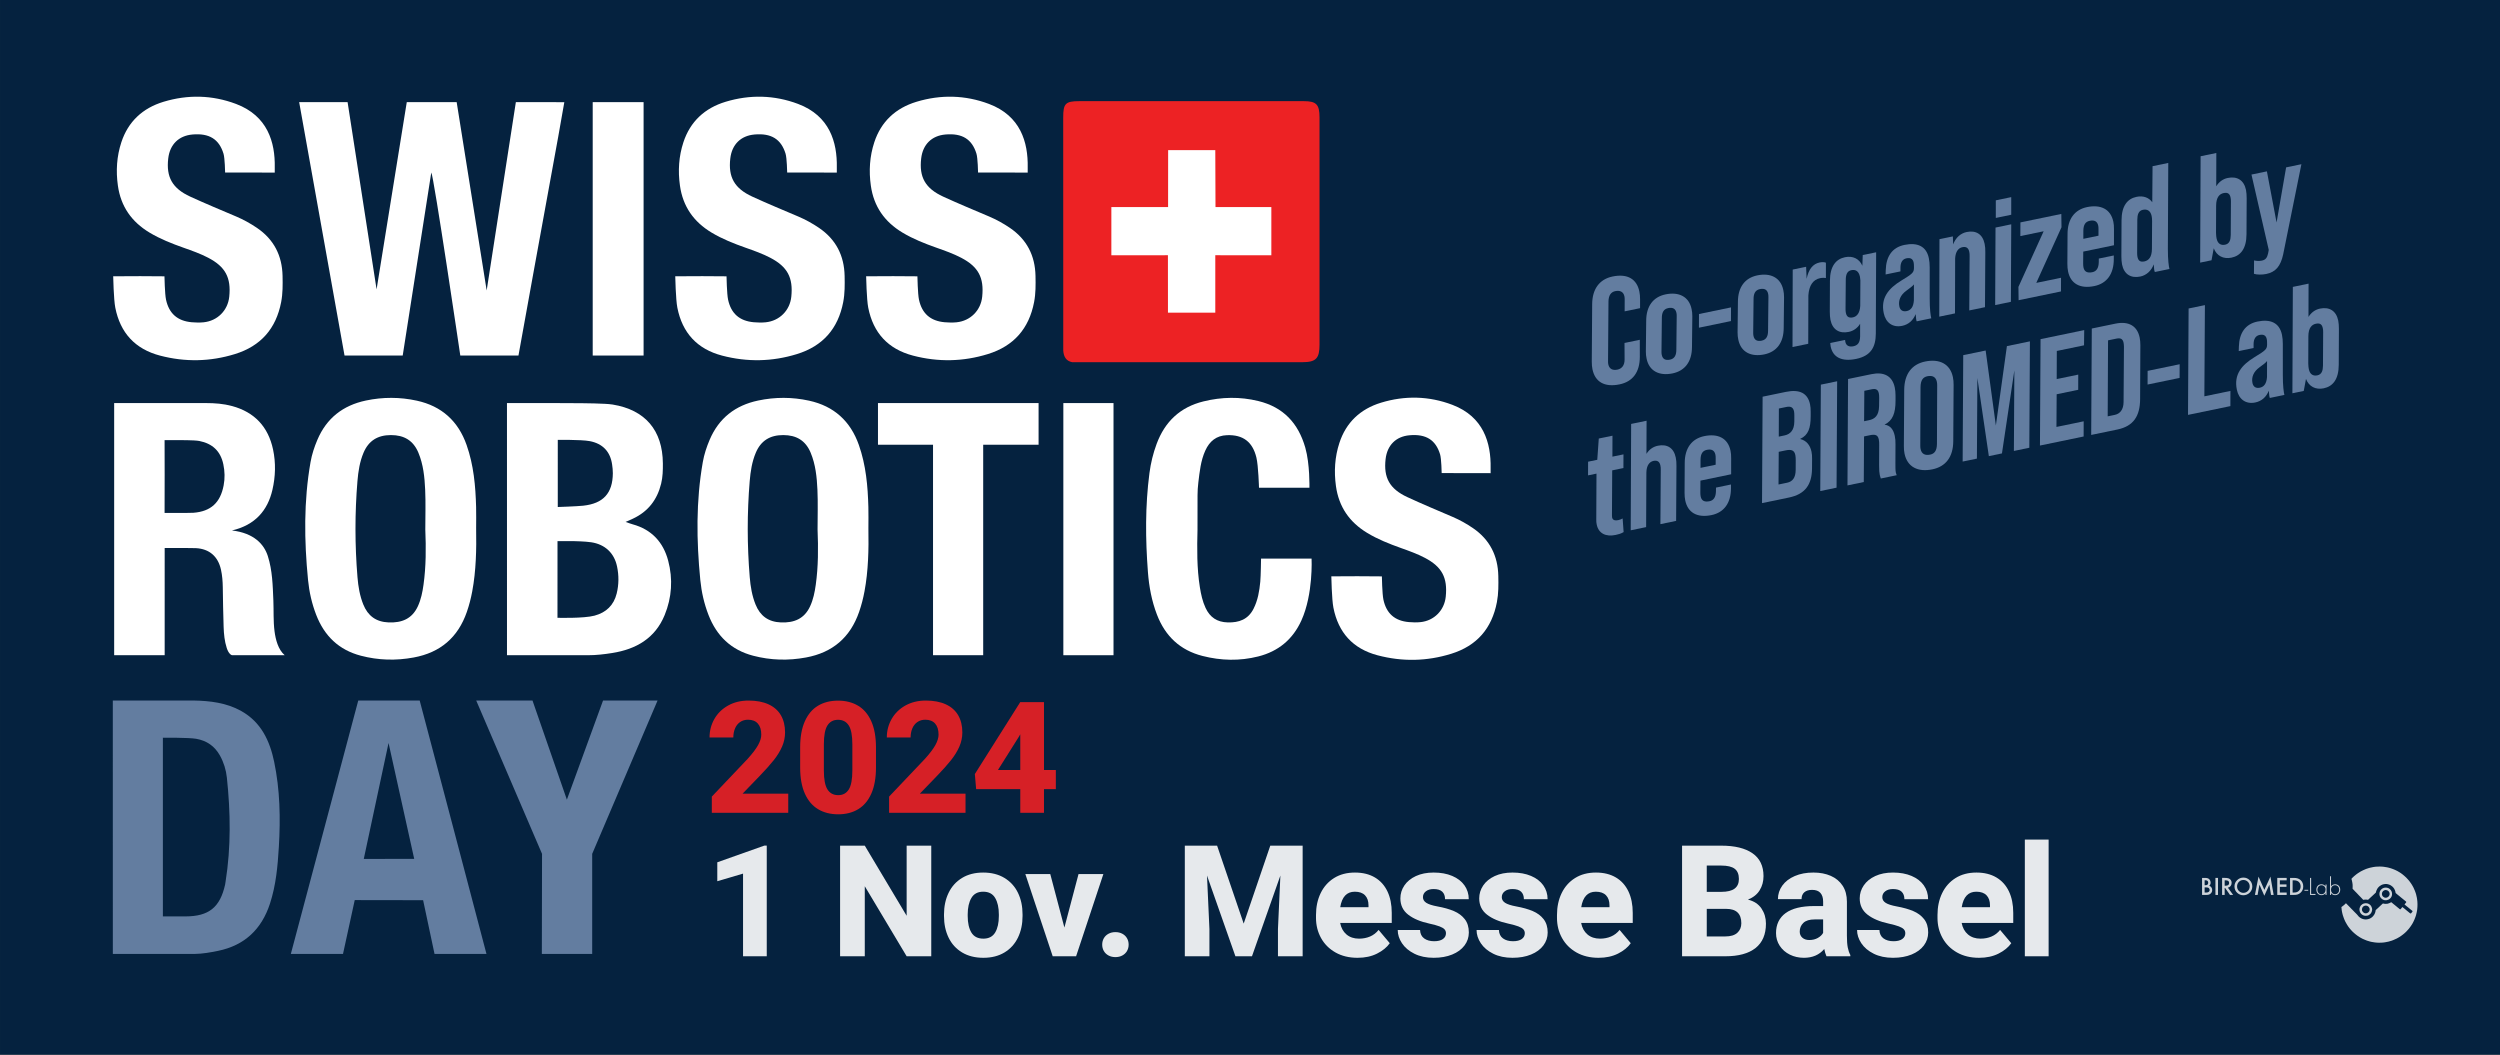 <?xml version="1.0" encoding="UTF-8"?>
<svg xmlns="http://www.w3.org/2000/svg" viewBox="0 0 1047.744 442.017">
  <rect x="0" y="0" width="1047.744" height="442.017" fill="#333333" stroke="none"/>
  <defs>
    <style>
      .cls-1 {
        fill: #ed2224;
      }

      .cls-2 {
        fill: #637da0;
      }

      .cls-3 {
        fill: #fff;
      }

      .cls-4 {
        fill: #ed2024;
      }

      .cls-5 {
        opacity: .9;
      }

      .cls-6 {
        opacity: .8;
      }

      .cls-7 {
        fill: #05223f;
      }
    </style>
  </defs>
  <g id="Layer_2">
    <rect class="cls-7" x=".005" y=".003" width="1047.739" height="442.012"></rect>
  </g>
  <g id="Layer_1">
    <g>
      <path class="cls-2" d="M667.4,154.786c-.202-.976-.295-2.039-.291-3.248l.167-24.088c.042-6.245,2.996-10.419,8.548-11.569,6.345-1.314,10.163,1.14,11.224,6.266.202.976.32,2.161.304,3.309l-0,3.691-6.467,1.339.017-4.84c.021-.513-.019-1.014-.108-1.441-.404-1.953-1.876-2.602-3.828-2.198-1.77.366-2.824,1.73-2.855,4.346l-.184,24.918c-.021.513.018,1.014.094,1.38.43,2.075,1.949,2.651,3.841,2.259,1.77-.366,3.02-1.707,3.002-4.248l-.035-6.929,6.406-1.327.011,7.124c-.004,6.428-2.935,10.407-8.487,11.557-6.406,1.327-10.285-1.116-11.359-6.302Z"></path>
      <path class="cls-2" d="M690.088,150.342c-.19-.915-.343-1.965-.314-3.053l.144-12.82c.008-6.11,2.89-10.016,8.138-11.103,5.49-1.137,9.794.898,10.88,6.146.19.915.343,1.965.314,3.053l-.144,12.82c-.008,6.11-2.89,10.017-8.136,11.103-5.492,1.137-9.795-.899-10.882-6.147ZM702.551,146.616l.15-14.03c.021-.514-.019-1.015-.108-1.442-.379-1.831-1.581-2.409-3.471-2.018-2.015.417-2.639,2.01-2.649,4.112l-.15,14.03c-.021.513.019,1.014.108,1.441.379,1.831,1.581,2.409,3.473,2.017,2.013-.417,2.637-2.01,2.647-4.112Z"></path>
      <path class="cls-2" d="M712.041,131.606l13.424-2.78-.023,5.732-13.422,2.78.021-5.732Z"></path>
      <path class="cls-2" d="M728.527,142.382c-.19-.915-.343-1.965-.314-3.053l.144-12.82c.008-6.11,2.89-10.016,8.138-11.103,5.49-1.137,9.794.898,10.88,6.146.19.915.343,1.965.314,3.053l-.144,12.82c-.008,6.11-2.89,10.017-8.136,11.103-5.492,1.137-9.795-.899-10.882-6.147ZM740.99,138.655l.15-14.03c.021-.514-.019-1.015-.108-1.442-.379-1.831-1.581-2.409-3.471-2.018-2.015.417-2.639,2.01-2.649,4.112l-.15,14.03c-.021.513.019,1.014.108,1.441.379,1.831,1.581,2.409,3.473,2.017,2.013-.417,2.637-2.01,2.647-4.112Z"></path>
      <path class="cls-2" d="M765.237,110.09l-.006,6.428c-.526-.082-1.37-.161-2.407.053-2.99.619-4.648,3.062-4.937,7.195l-.057,20.311-6.591,1.365.085-32.47,5.614-1.163.217,5.046c.828-3.99,2.585-6.262,5.452-6.856.855-.177,1.929-.209,2.629.091Z"></path>
      <path class="cls-2" d="M786.286,105.731l-.134,34.072c-.048,5.609-2.014,9.325-8.238,10.614-6.04,1.251-9.744-.654-10.68-5.17-.088-.427-.141-.989-.181-1.489l6.223-1.289c.002.317.053.561.103.805.316,1.526,1.482,2.239,3.374,1.847s2.787-1.595,2.817-4.211l.002-5.218c-1.088,1.816-2.815,3.001-4.768,3.406-3.905.809-6.8-.883-7.66-5.032-.215-1.037-.259-2.173-.281-3.505l.059-12.93c.032-5.988,2.456-9.035,6.3-9.831,3.294-.682,5.98.606,7.295,3.579l.152-4.486,5.614-1.163ZM779.621,128.238l.061-10.767c-.053-.561-.093-1.062-.181-1.489-.506-2.441-1.916-3.103-3.625-2.75-1.831.379-2.32,2.008-2.317,4.171l-.1,12.111c-.01.574.043,1.136.144,1.624.291,1.404,1.043,2.266,2.935,1.874,1.587-.329,2.896-1.681,3.084-4.775Z"></path>
      <path class="cls-2" d="M808.374,108.22c.227,1.098.37,2.406.355,3.872l.003,12.917c-.018,4.521.379,7.366.655,8.391l-6.101,1.264c-.185-.28-.329-1.587-.436-3.028-1.044,2.634-2.975,4.371-5.661,4.927-3.966.821-6.889-1.31-7.723-5.337-1.314-6.346,1.934-10.327,7.471-13.701,4.527-2.719,5.159-3.359,5.183-5.082l.013.061-.007-.953c.008-.575-.032-1.075-.12-1.502-.329-1.587-1.334-2.142-3.042-1.788-1.648.341-2.505,1.728-2.491,3.952l-.002,1.527-6.223,1.289.06-1.858c.157-5.695,2.685-9.464,7.811-10.526,5.37-1.112,9.194.45,10.255,5.575ZM802.102,125.872l.015-6.684c-.496.675-1.431,1.378-3.257,2.711-2.322,1.69-3.37,4.007-2.852,6.508.291,1.404,1.251,2.35,3.082,1.971,1.77-.366,2.823-1.73,3.012-4.506Z"></path>
      <path class="cls-2" d="M831.747,102.171c.215,1.037.333,2.222.293,3.566l-.137,23-6.589,1.365.151-22.621c.031-.77-.034-1.393-.148-1.942-.329-1.587-1.237-2.289-2.885-1.948s-2.872,1.804-3.035,4.701l-.062,23.048-6.591,1.365.085-32.47,5.614-1.163.12,3.348c1.069-2.83,3.109-4.652,5.673-5.183,3.844-.796,6.666.847,7.512,4.935Z"></path>
      <path class="cls-2" d="M836.318,95.37l6.591-1.365-.146,32.483-6.589,1.365.145-32.483ZM836.436,83.955l6.469-1.34.001,7.381-6.467,1.339-.002-7.381Z"></path>
      <path class="cls-2" d="M845.921,120.234l10.571-23.315-9.763,2.022.021-5.732,17.146-3.551.075,5.584-10.571,23.315,10.372-2.148-.021,5.732-17.756,3.677-.075-5.584Z"></path>
      <path class="cls-2" d="M885.696,92.908c.19.915.282,1.978.266,3.126l-.003,6.746-12.874,2.666-.04,5.035c.004.636.045,1.137.146,1.625.366,1.77,1.581,2.409,3.717,1.967,1.709-.354,2.64-1.692,2.684-4.247l.014-1.466,6.284-1.301-.002,1.527c.005,6.171-2.852,10.2-8.159,11.299-6.101,1.264-9.968-1.117-11.004-6.121-.202-.976-.295-2.039-.291-3.248l.073-12.551c.02-6.049,2.877-10.077,8.186-11.176,5.612-1.162,9.89.751,11.002,6.121ZM873.121,100.093l6.347-1.314.006-2.737c.008-.575-.032-1.076-.108-1.442-.392-1.892-1.654-2.458-3.545-2.066-1.77.366-2.666,1.57-2.697,4.186l-.002,3.373Z"></path>
      <path class="cls-2" d="M908.552,104.337c-.019,4.522.379,7.366.655,8.391l-6.101,1.264c-.246-.267-.402-1.635-.474-3.211-1.019,2.756-3.122,4.592-5.623,5.11-3.905.809-6.8-.883-7.66-5.032-.215-1.037-.259-2.173-.281-3.505l.069-15.032c.019-6.049,2.456-9.035,6.3-9.831,2.745-.568,5.146.27,6.578,2.264l.116-15.105,6.591-1.365-.17,36.052ZM901.868,104.321l.067-11.658c-.007-.953-.072-1.576-.186-2.125-.48-2.319-1.952-2.969-3.66-2.615-1.831.379-2.32,2.008-2.342,4.049l-.076,14.079c-.008.574.045,1.136.146,1.624.291,1.404.982,2.279,2.874,1.887,1.707-.354,3.153-1.671,3.178-5.24Z"></path>
      <path class="cls-2" d="M941.293,79.612c.215,1.037.259,2.173.281,3.506l-.069,15.031c-.02,6.049-2.456,9.036-6.3,9.832-3.417.708-6.201-.752-7.432-3.934l-.931,5.029-4.76.986.186-44.582,6.589-1.365-.039,13.944c1.149-1.829,2.803-3.062,4.816-3.479,3.905-.809,6.8.882,7.659,5.031ZM934.825,82.797c-.291-1.404-.981-2.279-2.872-1.887-1.709.354-3.154,1.671-3.178,5.24l-.044,11.463c.032,1.075.11,1.759.224,2.308.48,2.319,1.889,2.982,3.598,2.628,1.831-.379,2.321-2.008,2.344-4.049l.075-14.078c.008-.574-.045-1.136-.146-1.624Z"></path>
      <path class="cls-2" d="M956.874,106.611c-1.079,4.932-3.114,7.39-7.08,8.211-1.648.341-3.932.369-5.169-.075l.047-5.609c.809.214,2.104.327,3.264.087,1.587-.329,2.228-1.224,2.618-3.024l.272-1.456-7.243-31.589,6.469-1.34,4.055,21.432,3.999-23.1,6.406-1.327-7.638,37.789Z"></path>
      <path class="cls-2" d="M675.571,215.982c.002.318.004.636.055.88.278,1.342,1.549,1.334,2.587,1.119.671-.139,1.255-.387,1.828-.697l.417,5.704c-1.07.667-2.278.981-3.377,1.209-4.088.847-7.128-.624-7.899-4.346-.139-.671-.217-1.355-.186-2.125l.089-19.236-3.539.733.023-5.732,3.844-.796.636-8.913,5.736-1.188-.026,8.786,4.637-.96-.021,5.732-4.699.973-.104,18.856Z"></path>
      <path class="cls-2" d="M702.304,191.738c.215,1.037.333,2.222.293,3.566l-.136,23-6.591,1.365.152-22.621c.031-.77-.034-1.393-.148-1.942-.329-1.587-1.239-2.289-2.885-1.948-1.648.341-2.933,1.817-2.997,4.885l-.102,22.865-6.467,1.339.184-44.581,6.469-1.34-.053,13.883c1.149-1.829,2.754-2.988,4.768-3.405,3.844-.796,6.666.847,7.512,4.935Z"></path>
      <path class="cls-2" d="M725.258,188.894c.19.915.282,1.978.266,3.126l-.003,6.746-12.874,2.666-.04,5.035c.004.636.045,1.137.146,1.625.366,1.77,1.581,2.409,3.717,1.967,1.709-.354,2.64-1.692,2.684-4.247l.014-1.466,6.284-1.301-.002,1.527c.005,6.171-2.852,10.2-8.159,11.299-6.101,1.264-9.968-1.117-11.004-6.121-.202-.976-.295-2.039-.291-3.248l.073-12.551c.02-6.049,2.877-10.077,8.186-11.176,5.612-1.162,9.89.751,11.002,6.121ZM712.683,196.079l6.347-1.314.006-2.737c.008-.575-.032-1.076-.108-1.442-.392-1.892-1.654-2.458-3.545-2.066-1.77.366-2.666,1.57-2.697,4.186l-.002,3.373Z"></path>
      <path class="cls-2" d="M738.705,166.255l9.763-2.022c5.795-1.2,9.157.586,10.117,5.223.19.915.282,1.978.266,3.127l0,1.845c-.004,4.901-.961,7.962-4.397,9.501l.013.061c2.547.618,4.148,2.513,4.729,5.32.19.915.27,1.917.241,3.005l-.022,3.886c-.026,6.942-2.896,10.908-9.668,12.311l-11.288,2.338.247-44.594ZM748.971,202.309c2.257-.467,3.579-2.078,3.592-5.389l.023-3.887c-.007-.953-.036-1.71-.163-2.321-.43-2.074-1.716-2.445-4.095-1.952l-2.868.594-.089,13.7,3.6-.746ZM747.858,182.495c2.503-.518,4.116-2.252,4.14-5.821l.008-2.419c-.017-.697-.021-1.332-.123-1.82-.366-1.77-1.42-2.252-3.251-1.872l-3.112.645-.042,11.781,2.379-.493Z"></path>
      <path class="cls-2" d="M763.113,161.201l6.833-1.415-.247,44.594-6.833,1.415.247-44.594Z"></path>
      <path class="cls-2" d="M774.521,158.838l9.824-2.034c5.185-1.074,8.742.735,9.753,5.616.215,1.037.308,2.1.316,3.37l.001,2.163c-0,5.218-1.201,8.33-4.551,9.978l.013.061c2.287.29,3.656,1.979,4.212,4.664.227,1.098.346,2.283.305,3.627l-.031,7.833c.011,1.588-.03,2.933.185,3.971.076.366.213.72.349,1.073l-6.65,1.377c-.175-.537-.337-1.012-.451-1.561-.164-.793-.27-1.917-.26-4.019l.03-8.151c.029-1.088-.026-1.967-.165-2.638-.392-1.892-1.481-2.239-3.738-1.771l-2.442.506-.114,19.114-6.833,1.415.247-44.594ZM783.254,176.12c2.501-.518,4.178-1.947,4.262-5.846l.049-3.446c.019-.831-.047-1.454-.16-2.003-.329-1.587-1.248-2.033-3.017-1.666l-3.051.632-.096,12.747,2.013-.417Z"></path>
      <path class="cls-2" d="M798.186,190.145c-.202-.976-.295-2.039-.279-3.187l.144-23.574c.041-6.563,3.129-10.702,8.743-11.865,5.919-1.226,10.491.882,11.666,6.556.202.976.308,2.1.291,3.249l-.146,23.574c-.041,6.562-3.081,10.629-8.754,11.803-5.919,1.226-10.491-.882-11.666-6.556ZM811.771,185.995l.102-24.392c.008-.575-.045-1.137-.133-1.564-.43-2.074-1.851-2.798-3.987-2.356-1.77.366-2.849,1.608-2.865,4.602l-.103,24.393c-.008.574.032,1.075.12,1.502.442,2.135,1.914,2.785,4.049,2.343,1.709-.354,2.8-1.534,2.817-4.529Z"></path>
      <path class="cls-2" d="M822.785,148.843l9.395-1.946,4.284,31.439,4.625-33.283,9.641-1.996-.247,44.594-6.467,1.339.197-33.766-5.201,34.802-5.492,1.137-4.805-32.73-.197,33.766-5.979,1.238.247-44.594Z"></path>
      <path class="cls-2" d="M855.186,142.133l18.304-3.791-.079,6.38-11.41,2.363-.042,11.781,9.031-1.87-.018,6.367-9.031,1.87-.089,13.7,11.41-2.363-.018,6.367-18.304,3.791.247-44.594Z"></path>
      <path class="cls-2" d="M876.663,137.686l9.885-2.047c5.612-1.162,9.171.964,10.182,5.846.202.976.295,2.039.291,3.248l-.104,22.547c-.048,7.137-2.806,11.335-9.519,12.725l-10.982,2.274.247-44.594ZM886.319,173.866c2.135-.442,3.627-2.151,3.666-5.341l.159-23.195c-.017-.696-.07-1.258-.158-1.685-.354-1.709-1.321-2.081-3.03-1.727l-3.478.72-.149,31.848,2.99-.619Z"></path>
      <path class="cls-2" d="M900.063,155.429l13.424-2.78-.023,5.732-13.422,2.78.021-5.732Z"></path>
      <path class="cls-2" d="M917.238,129.283l6.834-1.415-.228,38.227,10.921-2.262-.018,6.367-17.756,3.677.247-44.594Z"></path>
      <path class="cls-2" d="M956.369,140.333c.227,1.098.37,2.406.355,3.872l.003,12.917c-.018,4.521.379,7.366.655,8.391l-6.101,1.264c-.185-.28-.329-1.587-.436-3.028-1.044,2.634-2.975,4.371-5.661,4.927-3.966.821-6.889-1.31-7.723-5.337-1.314-6.346,1.934-10.327,7.471-13.701,4.527-2.719,5.159-3.359,5.183-5.082l.013.061-.007-.953c.008-.575-.032-1.075-.12-1.502-.329-1.587-1.334-2.142-3.042-1.788-1.648.341-2.505,1.728-2.491,3.952l-.002,1.527-6.223,1.289.06-1.858c.157-5.695,2.685-9.464,7.811-10.526,5.37-1.112,9.194.45,10.255,5.575ZM950.098,157.985l.015-6.684c-.496.675-1.431,1.378-3.257,2.711-2.322,1.69-3.37,4.007-2.852,6.508.291,1.404,1.251,2.35,3.082,1.971,1.77-.366,2.823-1.73,3.012-4.506Z"></path>
      <path class="cls-2" d="M979.95,134.368c.215,1.037.259,2.173.281,3.506l-.069,15.031c-.02,6.049-2.456,9.036-6.3,9.832-3.417.708-6.201-.752-7.432-3.934l-.931,5.029-4.76.986.186-44.582,6.589-1.365-.039,13.944c1.149-1.829,2.803-3.062,4.816-3.479,3.905-.809,6.8.882,7.659,5.031ZM973.482,137.553c-.291-1.404-.981-2.279-2.872-1.887-1.709.354-3.154,1.671-3.178,5.24l-.044,11.463c.032,1.075.11,1.759.224,2.308.48,2.319,1.889,2.982,3.598,2.628,1.831-.379,2.321-2.008,2.344-4.049l.075-14.078c.008-.574-.045-1.136-.146-1.624Z"></path>
    </g>
    <g class="cls-5">
      <path class="cls-4" d="M298.323,340.635v-6.781l14.965-15.762c2.059-2.271,3.534-4.213,4.426-5.826s1.337-3.068,1.337-4.363c0-2.017-.478-3.566-1.433-4.649s-2.335-1.623-4.139-1.623c-1.252,0-2.346.318-3.28.955s-1.645,1.523-2.133,2.658c-.488,1.136-.732,2.416-.732,3.838h-9.966c0-2.823.679-5.419,2.038-7.786,1.359-2.366,3.28-4.24,5.763-5.62s5.328-2.069,8.533-2.069c3.29,0,6.082.525,8.374,1.575,2.293,1.051,4.023,2.574,5.19,4.57s1.751,4.394,1.751,7.196c0,2.059-.414,4.039-1.242,5.938-.828,1.901-1.99,3.795-3.487,5.685-1.496,1.889-3.465,4.097-5.906,6.623l-7.164,7.418h19.136v8.024h-32.032Z"></path>
      <path class="cls-4" d="M365.162,332.611c-1.306,2.929-3.142,5.106-5.509,6.528s-5.153,2.133-8.358,2.133c-3.227,0-6.034-.71-8.422-2.133-2.389-1.422-4.24-3.599-5.557-6.528s-1.974-6.59-1.974-10.984v-8.342c0-4.415.658-8.088,1.974-11.017s3.157-5.1,5.524-6.513c2.367-1.411,5.164-2.117,8.39-2.117,3.205,0,5.997.706,8.374,2.117,2.377,1.412,4.224,3.583,5.54,6.513s1.974,6.602,1.974,11.017v8.342c0,4.394-.653,8.055-1.958,10.984ZM355.705,304.034c-1.008-1.581-2.499-2.372-4.473-2.372s-3.46.791-4.458,2.372c-.998,1.582-1.497,4.209-1.497,7.881v10.986c0,3.715.504,6.368,1.512,7.96s2.51,2.387,4.506,2.387c1.953,0,3.428-.795,4.426-2.387s1.497-4.245,1.497-7.96v-10.986c0-3.672-.504-6.299-1.513-7.881Z"></path>
      <path class="cls-4" d="M372.618,340.635v-6.781l14.965-15.762c2.059-2.271,3.534-4.213,4.426-5.826s1.337-3.068,1.337-4.363c0-2.017-.478-3.566-1.433-4.649s-2.335-1.623-4.139-1.623c-1.252,0-2.346.318-3.28.955s-1.645,1.523-2.133,2.658c-.488,1.136-.732,2.416-.732,3.838h-9.966c0-2.823.679-5.419,2.038-7.786,1.359-2.366,3.28-4.24,5.763-5.62s5.328-2.069,8.533-2.069c3.29,0,6.082.525,8.374,1.575,2.293,1.051,4.023,2.574,5.19,4.57s1.751,4.394,1.751,7.196c0,2.059-.414,4.039-1.242,5.938-.828,1.901-1.99,3.795-3.487,5.685-1.496,1.889-3.465,4.097-5.906,6.623l-7.164,7.418h19.136v8.024h-32.032Z"></path>
      <path class="cls-4" d="M442.498,330.733h-4.967v9.902h-9.934v-9.902h-18.499l-.541-6.337,19.009-30.121h9.966v28.435h4.967v8.024ZM427.596,322.709v-14.965l-.669,1.146-8.693,13.819h9.361Z"></path>
      <path class="cls-3" d="M311.409,400.773v-34.643l-10.794,3.184v-7.928l19.741-7.005h.987v46.391h-9.934Z"></path>
      <path class="cls-3" d="M379.973,400.773l-17.544-29.357v29.357h-10.348v-46.36h10.348l17.544,29.39v-29.39h10.316v46.36h-10.316Z"></path>
      <path class="cls-3" d="M397.554,374.187c1.284-2.653,3.163-4.734,5.637-6.241,2.472-1.507,5.428-2.261,8.867-2.261,3.46,0,6.432.754,8.915,2.261s4.367,3.582,5.652,6.224c1.284,2.643,1.926,5.663,1.926,9.06v.668c0,3.375-.642,6.389-1.926,9.043-1.285,2.653-3.164,4.728-5.637,6.225-2.473,1.496-5.428,2.244-8.867,2.244-3.46,0-6.432-.749-8.915-2.244-2.484-1.497-4.368-3.566-5.652-6.21-1.284-2.642-1.926-5.662-1.926-9.058v-.668c0-3.375.642-6.389,1.926-9.043ZM407.106,390.823c1.03,1.709,2.702,2.563,5.015,2.563,2.271,0,3.921-.859,4.952-2.578,1.029-1.719,1.544-4.023,1.544-6.91v-.668c0-2.844-.515-5.143-1.544-6.895-1.03-1.751-2.702-2.627-5.015-2.627-2.271,0-3.922.876-4.952,2.627-1.03,1.752-1.544,4.05-1.544,6.895v.668c0,2.908.514,5.218,1.544,6.926Z"></path>
      <path class="cls-3" d="M462.42,366.321l-11.431,34.452h-9.807l-11.463-34.452h10.444l5.922,22.416,5.922-22.416h10.412Z"></path>
      <path class="cls-3" d="M470.368,391.333c.849.457,1.501,1.083,1.958,1.878.456.797.685,1.694.685,2.692,0,.976-.229,1.862-.685,2.658-.456.797-1.109,1.424-1.958,1.879s-1.815.685-2.898.685-2.048-.229-2.898-.685-1.502-1.083-1.958-1.879c-.457-.795-.685-1.681-.685-2.658,0-.998.228-1.895.685-2.692.456-.795,1.109-1.421,1.958-1.878.849-.456,1.815-.685,2.898-.685s2.048.229,2.898.685Z"></path>
      <path class="cls-3" d="M545.937,400.773h-10.348v-11.399l1.019-22.447-11.908,33.846h-6.941l-11.908-33.846,1.019,22.447v11.399h-10.316v-46.36h13.532l11.144,32.669,11.144-32.669h13.564v46.36Z"></path>
      <path class="cls-3" d="M583.275,386.796h-21.619c.382,2.038,1.262,3.645,2.642,4.823,1.38,1.179,3.142,1.768,5.286,1.768,1.656,0,3.184-.297,4.585-.892s2.601-1.517,3.599-2.769l4.68,5.571c-1.21,1.719-2.982,3.169-5.317,4.346-2.335,1.179-5.063,1.768-8.184,1.768-3.545,0-6.633-.749-9.265-2.244-2.632-1.497-4.649-3.518-6.05-6.065s-2.101-5.349-2.101-8.406v-1.21c0-3.418.647-6.469,1.942-9.155,1.295-2.685,3.169-4.797,5.62-6.337,2.452-1.538,5.376-2.308,8.772-2.308,3.248,0,6.029.685,8.342,2.053,2.314,1.37,4.07,3.323,5.27,5.859,1.199,2.537,1.799,5.525,1.799,8.964v4.236ZM573.532,379.409c0-1.783-.483-3.178-1.449-4.187-.965-1.008-2.393-1.513-4.282-1.513-3.375,0-5.413,2.165-6.113,6.496h11.845v-.795Z"></path>
      <path class="cls-3" d="M590.158,383.324c-2.176-1.698-3.263-3.969-3.263-6.814,0-1.953.556-3.757,1.671-5.413,1.114-1.656,2.727-2.972,4.84-3.948,2.111-.976,4.591-1.465,7.435-1.465,2.972,0,5.566.473,7.785,1.417,2.218.945,3.927,2.261,5.126,3.948,1.2,1.688,1.8,3.626,1.8,5.812h-9.934c0-1.359-.388-2.41-1.163-3.153-.774-.743-1.99-1.114-3.645-1.114-1.337,0-2.414.318-3.232.955-.817.637-1.226,1.453-1.226,2.451,0,.976.467,1.768,1.401,2.372.934.606,2.495,1.109,4.681,1.513,2.696.488,4.993,1.136,6.893,1.943,1.899.807,3.418,1.937,4.553,3.391,1.136,1.455,1.704,3.317,1.704,5.588,0,2.017-.604,3.831-1.814,5.444s-2.929,2.877-5.158,3.79-4.819,1.368-7.769,1.368c-3.099,0-5.791-.567-8.072-1.704-2.283-1.135-4.018-2.6-5.206-4.394-1.189-1.793-1.783-3.645-1.783-5.556h9.361c.064,1.571.637,2.75,1.719,3.535s2.484,1.177,4.203,1.177c1.571,0,2.786-.303,3.645-.907.86-.606,1.291-1.417,1.291-2.435,0-.637-.197-1.179-.59-1.625-.392-.446-1.087-.859-2.085-1.241s-2.42-.775-4.267-1.179c-3.757-.807-6.725-2.059-8.9-3.757Z"></path>
      <path class="cls-3" d="M623.199,383.324c-2.176-1.698-3.265-3.969-3.265-6.814,0-1.953.558-3.757,1.673-5.413,1.114-1.656,2.727-2.972,4.84-3.948,2.111-.976,4.589-1.465,7.434-1.465,2.972,0,5.567.473,7.786,1.417,2.218.945,3.926,2.261,5.126,3.948,1.199,1.688,1.799,3.626,1.799,5.812h-9.934c0-1.359-.388-2.41-1.162-3.153-.775-.743-1.99-1.114-3.645-1.114-1.337,0-2.416.318-3.232.955-.818.637-1.226,1.453-1.226,2.451,0,.976.467,1.768,1.401,2.372.934.606,2.493,1.109,4.68,1.513,2.696.488,4.994,1.136,6.895,1.943,1.899.807,3.416,1.937,4.553,3.391,1.135,1.455,1.704,3.317,1.704,5.588,0,2.017-.606,3.831-1.816,5.444s-2.929,2.877-5.158,3.79-4.819,1.368-7.769,1.368c-3.099,0-5.789-.567-8.071-1.704-2.283-1.135-4.018-2.6-5.206-4.394-1.189-1.793-1.783-3.645-1.783-5.556h9.361c.064,1.571.637,2.75,1.719,3.535s2.484,1.177,4.203,1.177c1.571,0,2.786-.303,3.645-.907.86-.606,1.289-1.417,1.289-2.435,0-.637-.197-1.179-.589-1.625-.393-.446-1.088-.859-2.086-1.241s-2.42-.775-4.267-1.179c-3.757-.807-6.723-2.059-8.898-3.757Z"></path>
      <path class="cls-3" d="M684.274,386.796h-21.619c.382,2.038,1.262,3.645,2.642,4.823,1.38,1.179,3.142,1.768,5.286,1.768,1.656,0,3.184-.297,4.585-.892s2.601-1.517,3.599-2.769l4.68,5.571c-1.21,1.719-2.982,3.169-5.317,4.346-2.335,1.179-5.063,1.768-8.184,1.768-3.545,0-6.633-.749-9.265-2.244-2.632-1.497-4.649-3.518-6.05-6.065s-2.101-5.349-2.101-8.406v-1.21c0-3.418.647-6.469,1.942-9.155,1.295-2.685,3.169-4.797,5.62-6.337,2.452-1.538,5.376-2.308,8.772-2.308,3.248,0,6.029.685,8.342,2.053,2.314,1.37,4.07,3.323,5.27,5.859,1.199,2.537,1.799,5.525,1.799,8.964v4.236ZM674.531,379.409c0-1.783-.483-3.178-1.449-4.187-.965-1.008-2.393-1.513-4.282-1.513-3.375,0-5.413,2.165-6.113,6.496h11.845v-.795Z"></path>
      <path class="cls-3" d="M738.238,380.761c1.242,1.858,1.864,3.964,1.864,6.32,0,4.521-1.455,7.935-4.363,10.237-2.908,2.304-7.142,3.454-12.704,3.454h-18.086v-46.36h16.43c5.668,0,10.035,1.067,13.101,3.2,3.068,2.134,4.602,5.324,4.602,9.569,0,2.208-.536,4.182-1.609,5.922-1.071,1.741-2.711,3.045-4.919,3.916,2.547.637,4.442,1.885,5.683,3.742ZM715.297,362.755v11.017h6.082c2.526,0,4.388-.45,5.587-1.353,1.2-.901,1.8-2.244,1.8-4.028,0-1.974-.59-3.408-1.768-4.299-1.179-.892-3.051-1.337-5.62-1.337h-6.082ZM728.113,390.935c1.115-1.019,1.673-2.356,1.673-4.012,0-4.012-2.113-6.019-6.337-6.019h-8.151v11.559h7.738c2.271,0,3.964-.509,5.078-1.528Z"></path>
      <path class="cls-3" d="M774.384,397.048c.233,1.21.594,2.271,1.083,3.184v.541h-9.998c-.382-.849-.691-1.868-.924-3.057-2.08,2.462-4.925,3.694-8.533,3.694-2.144,0-4.107-.44-5.89-1.322-1.783-.88-3.195-2.111-4.236-3.694-1.04-1.581-1.559-3.358-1.559-5.332,0-3.63,1.342-6.426,4.028-8.39,2.685-1.963,6.681-2.945,11.988-2.945h3.726v-1.879c0-1.55-.378-2.754-1.131-3.614-.754-.859-1.916-1.289-3.487-1.289-1.401,0-2.489.334-3.263,1.003-.775.668-1.162,1.629-1.162,2.881h-9.903c0-2.08.61-3.969,1.831-5.668,1.22-1.698,2.962-3.035,5.222-4.012,2.261-.976,4.867-1.465,7.817-1.465,2.738,0,5.162.461,7.275,1.385,2.111.923,3.767,2.298,4.967,4.124,1.199,1.826,1.799,4.064,1.799,6.718v14.265c0,2.038.117,3.662.351,4.872ZM761.854,393.083c1.029-.583,1.768-1.289,2.213-2.117v-5.635h-3.566c-2.123,0-3.694.483-4.712,1.448-1.019.967-1.528,2.192-1.528,3.678,0,1.04.367,1.885,1.098,2.532.733.648,1.704.971,2.914.971,1.359,0,2.552-.292,3.582-.876Z"></path>
      <path class="cls-3" d="M782.668,383.324c-2.176-1.698-3.265-3.969-3.265-6.814,0-1.953.558-3.757,1.673-5.413,1.114-1.656,2.727-2.972,4.84-3.948,2.111-.976,4.589-1.465,7.434-1.465,2.972,0,5.567.473,7.786,1.417,2.218.945,3.926,2.261,5.126,3.948,1.199,1.688,1.799,3.626,1.799,5.812h-9.934c0-1.359-.388-2.41-1.162-3.153-.775-.743-1.99-1.114-3.645-1.114-1.337,0-2.416.318-3.232.955-.818.637-1.226,1.453-1.226,2.451,0,.976.467,1.768,1.401,2.372.934.606,2.493,1.109,4.68,1.513,2.696.488,4.994,1.136,6.895,1.943,1.899.807,3.416,1.937,4.553,3.391,1.135,1.455,1.704,3.317,1.704,5.588,0,2.017-.606,3.831-1.816,5.444s-2.929,2.877-5.158,3.79-4.819,1.368-7.769,1.368c-3.099,0-5.789-.567-8.071-1.704-2.283-1.135-4.018-2.6-5.206-4.394-1.189-1.793-1.783-3.645-1.783-5.556h9.361c.064,1.571.637,2.75,1.719,3.535s2.484,1.177,4.203,1.177c1.571,0,2.786-.303,3.645-.907.86-.606,1.289-1.417,1.289-2.435,0-.637-.197-1.179-.589-1.625-.393-.446-1.088-.859-2.086-1.241s-2.42-.775-4.267-1.179c-3.757-.807-6.723-2.059-8.898-3.757Z"></path>
      <path class="cls-3" d="M843.743,386.796h-21.619c.382,2.038,1.262,3.645,2.642,4.823,1.38,1.179,3.142,1.768,5.286,1.768,1.656,0,3.184-.297,4.585-.892s2.601-1.517,3.599-2.769l4.68,5.571c-1.21,1.719-2.982,3.169-5.317,4.346-2.335,1.179-5.063,1.768-8.184,1.768-3.545,0-6.633-.749-9.265-2.244-2.632-1.497-4.649-3.518-6.05-6.065-1.401-2.547-2.101-5.349-2.101-8.406v-1.21c0-3.418.647-6.469,1.942-9.155,1.295-2.685,3.169-4.797,5.62-6.337,2.452-1.538,5.376-2.308,8.772-2.308,3.248,0,6.029.685,8.342,2.053,2.314,1.37,4.07,3.323,5.27,5.859,1.199,2.537,1.799,5.525,1.799,8.964v4.236ZM833.999,379.409c0-1.783-.483-3.178-1.449-4.187-.965-1.008-2.393-1.513-4.282-1.513-3.375,0-5.413,2.165-6.113,6.496h11.845v-.795Z"></path>
      <path class="cls-3" d="M848.604,400.773v-48.907h9.967v48.907h-9.967Z"></path>
    </g>
    <g>
      <g>
        <path class="cls-1" d="M445.589,49.25c.002-5.858.899-6.855,6.782-6.857h94.037c5.301.003,6.596,1.4,6.599,6.803l.001,95.202c-.002,5.738-1.383,7.393-7.178,7.395h-96.503c-2.503-.512-3.511-2.228-3.72-4.815l-.019-97.729Z"></path>
        <polygon class="cls-3" points="509.413 86.771 532.818 86.771 532.819 106.979 509.327 106.966 509.327 131.043 489.49 131.042 489.473 106.966 465.767 106.987 465.769 86.771 489.544 86.774 489.566 62.912 509.326 62.915 509.413 86.771"></polygon>
      </g>
      <g>
        <path class="cls-2" d="M47.278,293.584l33.764-.002c6.952.13,13.859.911,20.111,4.43,8.297,4.67,11.916,12.483,13.744,21.236,2.46,11.783,2.686,23.728,1.966,35.732-.483,8.039-1.2,15.99-3.711,23.702-3.504,10.761-10.636,17.541-21.772,19.817-3.178.649-6.469,1.247-9.714,1.288l-34.376.002-.011-106.205v-0ZM68.262,384.054s6.984.014,9.438.01c9.822-.013,14.525-3.786,16.647-13.352.088-.398.125-.808.189-1.211,2.311-14.49,2.084-29.022.551-43.551-.341-3.234-1.288-6.394-2.911-9.299-2.207-3.949-5.509-6.246-9.965-7.024-3.104-.542-13.948-.456-13.948-.456v74.882Z"></path>
        <path class="cls-2" d="M203.875,399.787h-21.767l-4.781-22.515-28.657-.046-4.917,22.561h-21.864l28.258-106.205h25.739s27.706,104.919,27.989,106.205ZM162.841,311.383l-10.383,48.592,21.133-.029-10.75-48.562v0Z"></path>
        <polygon class="cls-2" points="248.184 357.85 248.187 399.787 227.085 399.787 227.165 357.851 199.576 293.583 223.167 293.583 237.577 335.135 252.739 293.583 275.588 293.583 248.184 357.85"></polygon>
      </g>
      <g>
        <path class="cls-3" d="M236.507,42.807s-1.672,9.704-2.529,14.349c-5.42,29.385-16.692,91.852-16.692,91.852l-24.376-.001s-11.153-75.542-12.159-76.714c-.928,5.724-11.977,76.716-11.977,76.716h-24.381l-19.013-106.203,20.295.002,12.152,78.468,12.652-78.468h20.913l12.573,78.925,12.23-78.925s13.828.013,20.312.013"></path>
        <path class="cls-3" d="M58.351,115.734c2.618-0,10.575.069,10.575.069,0,0,.135,7.352.648,9.757,1.245,5.837,4.808,8.975,10.812,9.495,1.64.142,3.317.181,4.951.017,5.802-.585,10.144-4.969,10.739-10.699.834-8.039-1.62-12.592-8.831-16.358-3.295-1.721-6.792-2.948-10.292-4.186-4.925-1.742-9.776-3.642-14.282-6.348-7.538-4.527-12.036-10.962-13.263-19.678-.872-6.196-.49-12.292,1.454-18.196,2.853-8.664,8.938-14.303,17.669-16.95,10.193-3.09,20.446-2.849,30.396.904,13.26,5.001,16.412,16.069,16.223,26.55-.022,1.224-.001,2.221-.001,2.221l-20.802-.038s-.11-6.041-.676-7.89c-1.863-6.087-5.986-8.653-12.999-8.038-5.761.505-9.48,4.171-10.163,10.021-.914,7.824,1.696,12.557,9.223,16.018,6.361,2.925,12.841,5.598,19.285,8.344,3.047,1.299,5.921,2.887,8.654,4.742,7.142,4.848,10.575,11.664,10.749,20.129.076,3.673.116,7.337-.592,11.009-2.139,11.089-8.505,18.403-19.379,21.761-10.371,3.203-20.846,3.404-31.349.651-10.518-2.757-16.696-9.581-18.778-20.077-.691-3.484-.882-13.176-.882-13.176,0,0,8.156-.05,10.912-.051Z"></path>
        <path class="cls-3" d="M293.909,115.734c2.618-0,10.575.069,10.575.069,0,0,.135,7.352.648,9.757,1.245,5.837,4.808,8.975,10.812,9.495,1.64.142,3.317.181,4.951.017,5.802-.585,10.144-4.969,10.739-10.699.834-8.039-1.62-12.592-8.831-16.358-3.295-1.721-6.792-2.948-10.292-4.186-4.925-1.742-9.776-3.642-14.282-6.348-7.538-4.527-12.036-10.962-13.263-19.678-.872-6.196-.49-12.292,1.454-18.196,2.853-8.664,8.938-14.303,17.669-16.95,10.193-3.09,20.446-2.849,30.396.904,13.26,5.001,16.412,16.069,16.223,26.55-.022,1.224-.001,2.221-.001,2.221l-20.802-.038s-.11-6.041-.676-7.89c-1.863-6.087-5.986-8.653-12.999-8.038-5.761.505-9.48,4.171-10.163,10.021-.914,7.824,1.696,12.557,9.223,16.018,6.361,2.925,12.841,5.598,19.285,8.344,3.047,1.299,5.921,2.887,8.654,4.742,7.142,4.848,10.575,11.664,10.749,20.129.076,3.673.116,7.337-.592,11.009-2.139,11.089-8.505,18.403-19.379,21.761-10.371,3.203-20.846,3.404-31.349.651-10.518-2.757-16.696-9.581-18.778-20.077-.691-3.484-.882-13.176-.882-13.176,0,0,8.156-.05,10.912-.051Z"></path>
        <path class="cls-3" d="M373.91,115.734c2.618-0,10.575.069,10.575.069,0,0,.135,7.352.648,9.757,1.245,5.837,4.808,8.975,10.812,9.495,1.64.142,3.317.181,4.951.017,5.802-.585,10.144-4.969,10.739-10.699.834-8.039-1.62-12.592-8.831-16.358-3.295-1.721-6.792-2.948-10.292-4.186-4.925-1.742-9.776-3.642-14.282-6.348-7.538-4.527-12.036-10.962-13.263-19.678-.872-6.196-.49-12.292,1.454-18.196,2.853-8.664,8.938-14.303,17.669-16.95,10.193-3.09,20.446-2.849,30.395.904,13.26,5.001,16.412,16.069,16.223,26.55-.022,1.224-.001,2.221-.001,2.221l-20.802-.038s-.11-6.041-.676-7.89c-1.863-6.087-5.986-8.653-12.999-8.038-5.761.505-9.48,4.171-10.163,10.021-.914,7.824,1.696,12.557,9.223,16.018,6.361,2.925,12.841,5.598,19.285,8.344,3.047,1.299,5.921,2.887,8.654,4.742,7.142,4.848,10.575,11.664,10.749,20.129.076,3.673.116,7.337-.592,11.009-2.139,11.089-8.505,18.403-19.379,21.761-10.371,3.203-20.846,3.404-31.349.651-10.518-2.757-16.696-9.581-18.778-20.077-.691-3.484-.882-13.176-.882-13.176,0,0,8.156-.05,10.912-.051h0Z"></path>
        <rect class="cls-3" x="248.403" y="42.807" width="21.323" height="106.2"></rect>
      </g>
      <g>
        <path class="cls-3" d="M262.178,218.748c1.438.484,2.196.781,2.976.996,7.939,2.182,12.829,7.475,14.882,15.25,2.031,7.688,1.549,15.394-1.477,22.776-4.012,9.785-11.999,14.323-21.991,15.907-3.348.531-6.739.933-10.144.924-10.053-.027-33.949,0-33.949,0l-.006-105.671h19.975c7.651.018,15.8.03,21.078.316,1.084.059,2.175.127,3.244.302,13.638,2.223,20.941,10.794,21.042,24.673.021,2.851-.038,5.671-.727,8.489-1.656,6.772-5.491,11.7-11.818,14.663-.85.398-1.715.766-3.086,1.377ZM240.517,226.792l-6.866-.002-.014,32.125s11.02.318,15.538-.9c4.84-1.305,8.052-4.321,9.283-9.29.932-3.761.931-7.557.153-11.304-1.18-5.682-5.077-9.28-10.81-10.155-2.546-.389-7.284-.474-7.284-.474v0ZM233.765,212.486s7.967-.259,10.663-.552c8.407-.914,12.344-5.194,12.413-13.605.01-1.213-.131-2.436-.301-3.64-.767-5.456-3.973-8.769-9.35-9.809-1.828-.354-5.42-.483-8.429-.523-2.74-.037-4.996.002-4.996.002l-.001,28.128h-0Z"></path>
        <path class="cls-3" d="M97.206,222.314c9.26,1.093,13.462,5.796,15.04,10.738,1.929,6.043,2.049,12.288,2.318,18.522.187,4.338-.07,8.684.496,13.02.447,3.426,1.51,7.662,4.255,10.006h-21.958c-.605,0-1.655-.929-2.332-3.031-.929-2.882-1.198-5.852-1.306-8.827-.201-5.564-.255-11.134-.352-16.701-.043-2.452-.227-4.891-.755-7.285-1.223-5.546-4.862-8.738-10.534-9.03-1.656-.085-7.606-.055-7.606-.055l-5.457.001-.002,44.929h-21.167v-105.671h38.514c3.674.003,7.324.274,10.893,1.243,9.44,2.562,15.152,8.702,17.178,18.193,1.205,5.647,1.036,11.349-.272,16.978-1.981,8.528-7.179,14.707-16.952,16.971l0.0 0ZM69.006,199.27c0,4.471-.028,15.707-.028,15.707l6.101.002s4.623.029,5.983-.075c7.344-.562,11.288-4.275,12.661-11.453.571-2.983.498-5.894-.126-8.863-1.171-5.565-4.588-8.684-10.073-9.777-2.085-.415-9.124-.348-9.124-.348l-5.423.004s.03,10.602.03,14.803Z"></path>
        <path class="cls-3" d="M199.55,221.48c.151,8.826-.011,17.631-1.635,26.349-.547,2.938-1.283,5.818-2.265,8.642-3.715,10.686-11.084,17.012-22.253,19.078-7.471,1.382-14.818,1.18-22.152-.739-9.257-2.422-15.313-8.314-18.722-17.119-1.824-4.711-2.93-9.599-3.421-14.61-1.621-16.525-1.839-33.028,1.053-49.458.566-3.219,1.593-6.317,2.866-9.313,3.846-9.058,10.731-14.419,20.297-16.443,7.137-1.51,14.285-1.503,21.4.058,10.402,2.282,17.311,8.551,20.838,18.574,2.964,8.423,3.749,17.185,3.982,26.023.079,2.983.012,5.971.012,8.956l-0.0 0ZM178.244,221.918c0-5.562.198-11.134-.057-16.684-.242-5.275-.767-10.567-2.849-15.533-2.136-5.092-5.974-7.364-11.5-7.362-5.54.002-9.355,2.354-11.485,7.408-1.597,3.79-2.21,7.822-2.547,11.885-1.114,13.414-1.09,26.834.012,40.248.323,3.928.964,7.821,2.454,11.498,1.914,4.723,5.331,7.264,10.579,7.476,5.555.224,9.854-1.5,12.278-6.772,1.316-2.862,1.929-5.91,2.362-9.01,1.073-7.686,1.072-15.42.754-23.154Z"></path>
        <path class="cls-3" d="M363.945,221.48c.151,8.826-.011,17.631-1.635,26.349-.547,2.938-1.283,5.818-2.265,8.642-3.715,10.686-11.084,17.012-22.253,19.078-7.471,1.382-14.818,1.18-22.152-.739-9.257-2.422-15.313-8.314-18.722-17.119-1.824-4.711-2.93-9.599-3.421-14.61-1.621-16.525-1.839-33.028,1.052-49.458.566-3.219,1.593-6.317,2.866-9.313,3.846-9.058,10.731-14.419,20.297-16.443,7.137-1.51,14.285-1.503,21.4.058,10.402,2.282,17.311,8.551,20.838,18.574,2.964,8.423,3.749,17.185,3.982,26.023.079,2.983.013,5.971.013,8.956l0.0 0ZM342.639,221.918c0-5.562.198-11.134-.057-16.684-.242-5.275-.767-10.567-2.849-15.533-2.136-5.092-5.974-7.364-11.5-7.362-5.54.002-9.355,2.354-11.485,7.408-1.597,3.79-2.21,7.822-2.547,11.885-1.114,13.414-1.09,26.834.012,40.248.323,3.928.964,7.821,2.454,11.498,1.914,4.723,5.331,7.264,10.579,7.476,5.555.224,9.854-1.5,12.278-6.772,1.316-2.862,1.929-5.91,2.362-9.01,1.073-7.686,1.072-15.42.754-23.154Z"></path>
        <path class="cls-3" d="M568.713,241.492c2.581-0,10.426.068,10.426.068,0,0,.133,7.315.639,9.708,1.227,5.808,4.741,8.93,10.661,9.448,1.617.141,3.27.18,4.881.016,5.72-.582,10.002-4.944,10.588-10.646.823-7.999-1.597-12.529-8.707-16.276-3.249-1.713-6.697-2.934-10.148-4.166-4.855-1.733-9.639-3.624-14.081-6.316-7.432-4.505-11.867-10.908-13.077-19.58-.86-6.166-.483-12.231,1.434-18.106,2.813-8.62,8.812-14.232,17.421-16.866,10.05-3.075,20.159-2.835,29.969.899,13.074,4.976,16.181,15.989,15.996,26.418-.022,1.218-.001,2.21-.001,2.21l-20.51-.038s-.108-6.011-.666-7.85c-1.837-6.057-5.902-8.61-12.816-7.998-5.68.502-9.346,4.15-10.021,9.971-.901,7.785,1.672,12.494,9.093,15.938,6.272,2.91,12.661,5.57,19.015,8.302,3.005,1.292,5.838,2.872,8.532,4.718,7.041,4.824,10.427,11.606,10.598,20.029.074,3.654.114,7.3-.584,10.954-2.109,11.033-8.386,18.311-19.107,21.652-10.225,3.187-20.554,3.387-30.909.648-10.37-2.743-16.461-9.533-18.515-19.977-.682-3.467-.87-13.11-.87-13.11,0,0,8.042-.05,10.759-.05l-0.0 0Z"></path>
        <path class="cls-3" d="M501.874,221.796c-.204,8.136-.299,16.296.997,24.369.474,2.953,1.103,5.861,2.376,8.599,1.838,3.955,4.824,5.969,9.27,6.09,4.756.13,8.557-1.25,10.821-5.686,1.823-3.572,2.473-7.458,2.843-11.387.229-2.429.321-9.684.321-9.684l21.176-.001s.754,14.863-4.261,25.93c-3.595,7.933-9.653,12.966-18.088,15.09-7.797,1.963-15.587,1.779-23.364-.21-9.424-2.41-15.633-8.322-19.087-17.31-2.212-5.758-3.323-11.771-3.786-17.866-1.05-13.833-1.167-27.674.643-41.469.549-4.182,1.539-8.268,3.01-12.231,3.462-9.326,9.851-15.395,19.618-17.804,7.661-1.889,15.341-2.019,22.983-.159,10.445,2.542,16.749,9.212,19.706,19.56,1.959,6.854,1.728,16.791,1.728,16.791l-21.136.001s-.251-9.233-1.092-12.681c-1.611-6.602-5.625-9.606-12.332-9.359-4.462.164-7.287,2.527-9.066,6.429-1.95,4.277-2.378,8.888-2.939,13.463-.214,1.748-.312,3.52-.328,5.282-.044,4.747-.015,9.495-.015,14.243l0.0 0Z"></path>
        <rect class="cls-3" x="445.646" y="168.929" width="21.024" height="105.671"></rect>
        <polygon class="cls-3" points="367.958 186.401 367.957 168.929 435.269 168.929 435.269 186.4 412.053 186.4 412.053 274.6 391.03 274.6 391.03 186.4 367.958 186.401"></polygon>
      </g>
    </g>
    <g class="cls-6">
      <g>
        <path class="cls-3" d="M922.879,375.071v-7.144h1.073c.478,0,.859.037,1.143.111.287.074.529.199.726.375.2.182.359.409.477.68.12.275.18.552.18.833,0,.512-.196.945-.588,1.3.379.13.679.356.898.68.222.321.333.694.333,1.12,0,.558-.197,1.03-.592,1.416-.238.238-.504.403-.8.495-.324.089-.73.134-1.217.134h-1.633ZM923.957,370.995h.338c.401,0,.695-.089.881-.266.187-.177.28-.439.28-.784,0-.336-.096-.591-.287-.766-.191-.174-.469-.261-.833-.261h-.379v2.077ZM923.957,374.057h.666c.487,0,.845-.096,1.073-.287.241-.207.361-.469.361-.787,0-.308-.116-.567-.347-.777-.225-.207-.628-.31-1.208-.31h-.546v2.161Z"></path>
        <path class="cls-3" d="M929.56,367.927v7.144h-1.078v-7.144h1.078Z"></path>
        <path class="cls-3" d="M933.696,372.026l2.212,3.044h-1.319l-2.04-2.924h-.194v2.924h-1.078v-7.144h1.263c.944,0,1.625.177,2.045.532.463.395.694.916.694,1.564,0,.506-.145.941-.435,1.305-.29.364-.672.597-1.147.699ZM932.354,371.207h.342c1.021,0,1.531-.39,1.531-1.171,0-.731-.497-1.097-1.49-1.097h-.384v2.267Z"></path>
        <path class="cls-3" d="M936.463,371.467c0-1.006.369-1.869,1.106-2.591.734-.722,1.616-1.083,2.646-1.083,1.018,0,1.891.364,2.619,1.092.731.728,1.097,1.602,1.097,2.623,0,1.027-.367,1.899-1.101,2.614-.737.719-1.627,1.078-2.67,1.078-.922,0-1.75-.319-2.485-.958-.808-.706-1.212-1.632-1.212-2.776ZM937.55,371.48c0,.79.265,1.439.796,1.948.527.509,1.137.763,1.828.763.75,0,1.382-.259,1.897-.777.515-.524.773-1.163.773-1.915,0-.762-.254-1.4-.763-1.915-.506-.518-1.132-.777-1.878-.777-.743,0-1.371.259-1.883.777-.512.512-.768,1.144-.768,1.897Z"></path>
        <path class="cls-3" d="M945.036,375.071l1.504-7.68,2.452,5.552,2.54-5.552,1.351,7.68h-1.106l-.689-4.312-2.114,4.641-2.054-4.645-.768,4.317h-1.115Z"></path>
        <path class="cls-3" d="M958.338,368.94h-2.864v1.717h2.781v1.013h-2.781v2.387h2.864v1.013h-3.942v-7.144h3.942v1.013Z"></path>
        <path class="cls-3" d="M959.754,375.071v-7.144h1.499c.719,0,1.286.071,1.703.213.447.139.853.375,1.217.708.737.672,1.106,1.556,1.106,2.651,0,1.098-.384,1.986-1.152,2.665-.386.339-.79.575-1.212.708-.395.133-.955.199-1.679.199h-1.481ZM960.832,374.057h.486c.484,0,.887-.051,1.208-.153.321-.108.611-.279.87-.514.531-.484.796-1.115.796-1.892,0-.783-.262-1.419-.787-1.906-.472-.435-1.168-.652-2.087-.652h-.486v5.117Z"></path>
        <path class="cls-3" d="M967.37,372.92v.379h-1.592v-.379h1.592Z"></path>
        <path class="cls-3" d="M968.592,374.644h1.819v.426h-2.274v-7.145h.455v6.718Z"></path>
        <path class="cls-3" d="M975.045,375.071h-.426v-.786h-.019c-.158.272-.392.487-.701.644-.31.158-.632.237-.966.237-.322,0-.618-.06-.886-.18-.269-.12-.497-.286-.687-.497-.19-.212-.335-.458-.436-.739-.101-.281-.152-.58-.152-.895,0-.316.049-.611.147-.886.098-.275.242-.515.431-.72.189-.205.417-.365.682-.479.265-.114.559-.171.881-.171.341,0,.662.074.962.223.3.149.542.359.725.63h.019v-.758h.426v4.378ZM972.212,371.148c-.208.101-.388.24-.54.417-.152.177-.269.377-.351.602-.082.224-.123.453-.123.687,0,.253.039.494.118.725.079.231.196.436.351.616.155.18.338.321.55.422.212.101.447.152.706.152.537,0,.959-.189,1.265-.569.306-.379.46-.843.46-1.393,0-.518-.161-.949-.483-1.293-.322-.344-.745-.516-1.27-.516-.246,0-.474.051-.682.152Z"></path>
        <path class="cls-3" d="M976.504,367.253h.426v4.198h.019c.183-.272.425-.482.725-.63.3-.148.621-.223.962-.223.322,0,.616.057.881.171.265.114.491.272.677.474.186.202.33.442.431.72.101.278.152.575.152.891,0,.316-.051.614-.152.895-.101.281-.246.529-.436.744-.189.215-.419.381-.687.497-.269.117-.564.175-.886.175-.335,0-.657-.079-.966-.237-.31-.158-.543-.373-.701-.644h-.019v.786h-.426v-7.817ZM979.337,374.616c.215-.101.398-.242.55-.422.152-.18.267-.385.346-.616.079-.23.118-.472.118-.725,0-.24-.041-.472-.123-.696-.082-.224-.199-.423-.351-.597-.152-.174-.333-.311-.545-.412-.212-.101-.441-.152-.687-.152-.537,0-.962.177-1.274.531-.313.354-.469.799-.469,1.336,0,.531.152.976.455,1.336.152.177.335.316.55.417.215.101.455.152.72.152.259,0,.496-.05.711-.152Z"></path>
      </g>
      <g>
        <path class="cls-3" d="M1010.493,382.746c.176-.213.354-.428.536-.648.094-.114.078-.282-.034-.378-.016-.014-.033-.028-.05-.041-.181-.147-.367-.288-.548-.434-.188-.152-.375-.307-.561-.462-.22-.182-.439-.368-.66-.548-.175-.142-.355-.278-.531-.419-.188-.152-.373-.308-.56-.461-.097-.079-.192-.161-.294-.234-.054-.039-.061-.08-.026-.123.113-.142.232-.279.347-.42.097-.119.193-.239.291-.359.092-.115.076-.282-.038-.376-.039-.032-.078-.065-.117-.097-.117-.097-.235-.192-.354-.288-.193-.156-.386-.312-.579-.469-.106-.086-.209-.174-.315-.261-.149-.122-.297-.243-.446-.364-.094-.076-.191-.149-.284-.226-.211-.177-.416-.359-.63-.532-.245-.199-.496-.389-.743-.585-.065-.052-.125-.11-.189-.165-.226-.191-.452-.383-.68-.572-.087-.072-.046-.175-.071-.262-.042-.149-.061-.305-.103-.455-.051-.181-.103-.362-.176-.534-.08-.191-.178-.376-.279-.558-.198-.358-.472-.657-.771-.93-.153-.14-.33-.255-.501-.375-.12-.084-.241-.171-.373-.232-.349-.163-.706-.304-1.089-.38-.304-.06-.607-.102-.914-.086-.22.012-.437.06-.656.087-.367.045-.702.192-1.033.337-.206.09-.392.229-.581.354-.128.084-.247.18-.367.275-.055.044-.1.101-.153.149-.253.228-.452.503-.636.784-.123.187-.206.402-.299.608-.065.145-.129.292-.174.444-.047.158-.07.323-.108.483-.006.024-.018.047-.032.069-.013.02-.029.038-.046.055-.2.189-.396.381-.597.569-.32.299-.641.597-.964.894-.243.223-.491.441-.733.665-.176.163-.348.331-.522.497-.115.109-.226.221-.349.32-.041.033-.117.046-.17.035-.423-.088-.851-.102-1.28-.07-.149.011-.295.045-.439.088-.134.04-.205-.01-.284-.097-.158-.172-.323-.339-.484-.509-.176-.185-.351-.371-.53-.553-.196-.2-.4-.394-.594-.597-.228-.237-.45-.48-.675-.72-.155-.164-.309-.328-.466-.489-.184-.188-.375-.369-.556-.558-.278-.289-.547-.586-.825-.873-.052-.054-.149-.139-.204-.192-.053-.051-.054-.106-.046-.169.006-.048.02-.095.022-.143.01-.28.022-.56.022-.84 0-.244-.002-.488-.025-.73-.025-.262-.065-.523-.114-.781-.067-.346-.146-.691-.223-1.035-.019-.084-.065-.218-.098-.298-.065-.155-.023-.283.102-.4.158-.15.307-.31.465-.462.165-.16.33-.32.505-.47.279-.239.574-.461.856-.697.067-.056.136-.111.207-.164.176-.131.354-.262.538-.382.388-.252.774-.51,1.175-.739.338-.194.694-.36,1.048-.524.387-.18.776-.355,1.172-.513.277-.11.566-.19.851-.28.241-.076.481-.156.726-.217.279-.07.563-.121.846-.18.162-.034.323-.071.485-.102.169-.032.34-.059.51-.083.232-.033.465-.061.698-.09.006-.001.012-.001.018-.001.231-.009.462-.017.692-.027.305-.014.61-.043.915-.042.342.001.684.023,1.025.044.231.014.462.039.691.068.19.024.378.062.567.091.209.033.419.06.626.097.191.034.383.069.571.116.349.089.697.182,1.042.283.224.065.446.142.665.221.275.1.549.203.819.314.226.093.448.198.67.301.206.097.413.194.615.297.102.052.2.108.298.166.238.141.477.279.714.422.169.102.344.198.505.312.245.173.487.35.726.532.203.155.523.423.714.592.288.255.581.506.856.775.239.234.459.488.684.737.165.183.33.366.485.558.161.199.313.405.463.612.197.272.394.546.579.826.146.222.278.454.41.685.135.235.271.471.392.713.12.24.224.489.332.735.103.234.211.467.305.705.109.278.208.561.305.843.064.184.124.369.173.557.065.251.117.504.175.757.052.227.112.453.158.682.039.194.067.391.095.587.02.142.033.284.049.427.022.201.045.401.067.602 0.0.006.001.012.001.018.009.178.019.355.026.533.009.197.023.394.021.592-.002.354-.006.709-.023,1.063-.012.249-.036.497-.061.744-.02.193-.028.388-.056.579-.024.17-.061.338-.093.507-.039.207-.075.416-.119.622-.035.165-.08.327-.12.491-.039.16-.074.321-.115.481-.027.107-.057.213-.092.318-.071.213-.142.425-.22.635-.129.343-.255.687-.397,1.025-.114.272-.248.536-.376.802-.107.22-.212.442-.33.657-.115.207-.244.407-.371.607-.132.208-.265.417-.406.62-.194.277-.401.545-.6.819-.08.11-.161.217-.25.319-.179.206-.362.408-.546.61-.196.216-.388.435-.594.641-.191.19-.395.368-.595.549-.053.048-.142.125-.198.171-.168.139-.333.282-.506.414-.257.197-.516.392-.781.579-.25.176-.503.35-.763.509-.329.2-.661.394-1.002.57-.476.245-.958.477-1.464.658-.24.086-.473.195-.715.279-.211.073-.43.123-.645.186-.249.072-.494.158-.746.217-.303.071-.612.12-.917.179-.191.037-.381.08-.573.111-.195.032-.394.04-.59.068-.135.019-.27.036-.407.045l-.122.008c-.277.008-.554.016-.83.026-.154.006-.309.024-.463.02-.345-.009-.69-.025-1.033-.047-.231-.015-.462-.04-.691-.07-.236-.031-.47-.072-.704-.11-.284-.046-.57-.089-.853-.144-.172-.033-.342-.077-.511-.126-.436-.127-.874-.246-1.305-.39-.274-.091-.538-.211-.805-.323-.349-.147-.7-.289-1.041-.451-.282-.134-.551-.294-.824-.446-.17-.095-.338-.194-.503-.299-.275-.176-.549-.354-.815-.542-.237-.168-.465-.347-.692-.528-.213-.17-.42-.349-.628-.528-.127-.109-.251-.222-.374-.335-.129-.119-.263-.234-.384-.361-.23-.238-.457-.479-.678-.724-.176-.195-.343-.397-.51-.599-.069-.083-.125-.175-.19-.261-.129-.171-.266-.337-.391-.511-.091-.126-.167-.263-.252-.393-.062-.095-.134-.185-.192-.283-.172-.293-.339-.589-.507-.885-.098-.174-.198-.349-.288-.527-.09-.179-.172-.363-.252-.547-.093-.212-.185-.424-.269-.639-.082-.209-.154-.421-.227-.633-.105-.303-.213-.604-.307-.91-.03-.097-.05-.197-.07-.297-.024-.123-.063-.242-.091-.364-.054-.23-.111-.46-.156-.692-.048-.249-.089-.499-.122-.75-.032-.25-.048-.501-.073-.751-.013-.133-.025-.266-.049-.397-.02-.108.066-.137.123-.181.156-.121.326-.224.481-.347.248-.195.493-.395.73-.603.143-.125.268-.271.401-.407.036-.036.066-.083.109-.106.028-.015.09-.012.11.008.265.263.524.531.786.797.285.289.573.575.856.866.216.222.424.452.639.674.091.095.194.178.285.272.328.338.652.681.981,1.018.184.188.378.367.562.554.18.183.342.386.535.554.146.127.231.297.362.433.102.106.177.239.282.342.15.146.306.289.478.406.244.166.495.329.762.452.29.134.595.237.916.294.307.055.614.108.925.086.262-.019.527-.048.783-.107.261-.059.515-.154.767-.245.1-.036.195-.09.287-.146.169-.103.336-.21.498-.323.071-.05.152-.097.215-.159.156-.152.323-.297.46-.465.181-.22.355-.45.499-.696.122-.207.204-.438.288-.665.066-.178.118-.363.158-.549.033-.152.036-.31.06-.465.007-.045.034-.094.067-.127.117-.12.239-.237.362-.351.071-.066.15-.123.222-.188.221-.2.442-.399.659-.603.219-.206.432-.418.651-.624.313-.293.629-.582.943-.873.035-.032.067-.085.107-.093.073-.014.155-.018.226.001.316.088.635.149.965.132.21-.011.421-.007.631-.028.105-.01.209-.034.311-.065.236-.073.474-.144.702-.239.178-.074.349-.171.515-.269.147-.086.2-.098.323.004.228.188.447.387.675.575.2.166.407.324.61.487.074.059.146.122.22.182.158.129.317.256.474.386.208.173.412.349.62.521.098.081.204.152.302.232.117.097.229.201.346.298.065.053.129.107.195.158.114.089.282.07.374-.042.193-.234.38-.473.575-.705.028-.033.053-.068.079-.103.04-.052.081-.054.129-.014.034.029.081.073.116.101.302.244.611.48.913.723.129.104.25.219.379.325.338.278.678.551,1.016.828.222.181.44.367.663.547.04.032.08.063.122.093.118.084.279.065.371-.045l0-0Z"></path>
        <path class="cls-3" d="M991.554,378.526c.248.001.487.045.725.11.31.086.576.25.839.432.221.154.387.358.547.563.107.136.181.301.25.463.075.176.136.358.18.545.055.237.095.481.059.723-.036.239-.087.48-.166.708-.125.361-.318.682-.589.963-.183.189-.393.337-.609.468-.202.123-.427.223-.672.25-.22.025-.441.07-.66.064-.38-.011-.754-.062-1.104-.243-.27-.14-.518-.302-.734-.513-.267-.261-.467-.57-.593-.921-.086-.241-.157-.488-.159-.749-.001-.108-.023-.215-.021-.323.004-.268.05-.531.155-.779.077-.184.154-.369.249-.544.061-.113.151-.212.234-.311.16-.193.354-.342.561-.483.183-.123.38-.214.584-.281.183-.06.381-.078.573-.107.115-.019.233-.023.351-.033l-0.0 0ZM991.5,382.767c.898.001,1.602-.744,1.623-1.572.023-.917-.717-1.6-1.461-1.654-1.114-.082-1.781.788-1.781,1.612 0.0.86.725,1.615,1.62,1.615v0Z"></path>
        <path class="cls-3" d="M1002.51,374.662c.017,1.522-1.231,2.543-2.506,2.63-.799.055-1.483-.232-2.048-.805-.57-.578-.793-1.281-.732-2.074.052-.693.344-1.285.86-1.754.515-.467,1.135-.683,1.824-.668.634.014,1.21.211,1.692.645.602.543.904,1.218.91,2.027l0.0 0ZM999.866,372.993c-.908.035-1.582.71-1.612,1.566-.034.981.756,1.679,1.605,1.68.912.001,1.63-.723,1.63-1.618 0-.906-.695-1.585-1.623-1.628l-0.0 0Z"></path>
      </g>
    </g>
  </g>
</svg>
